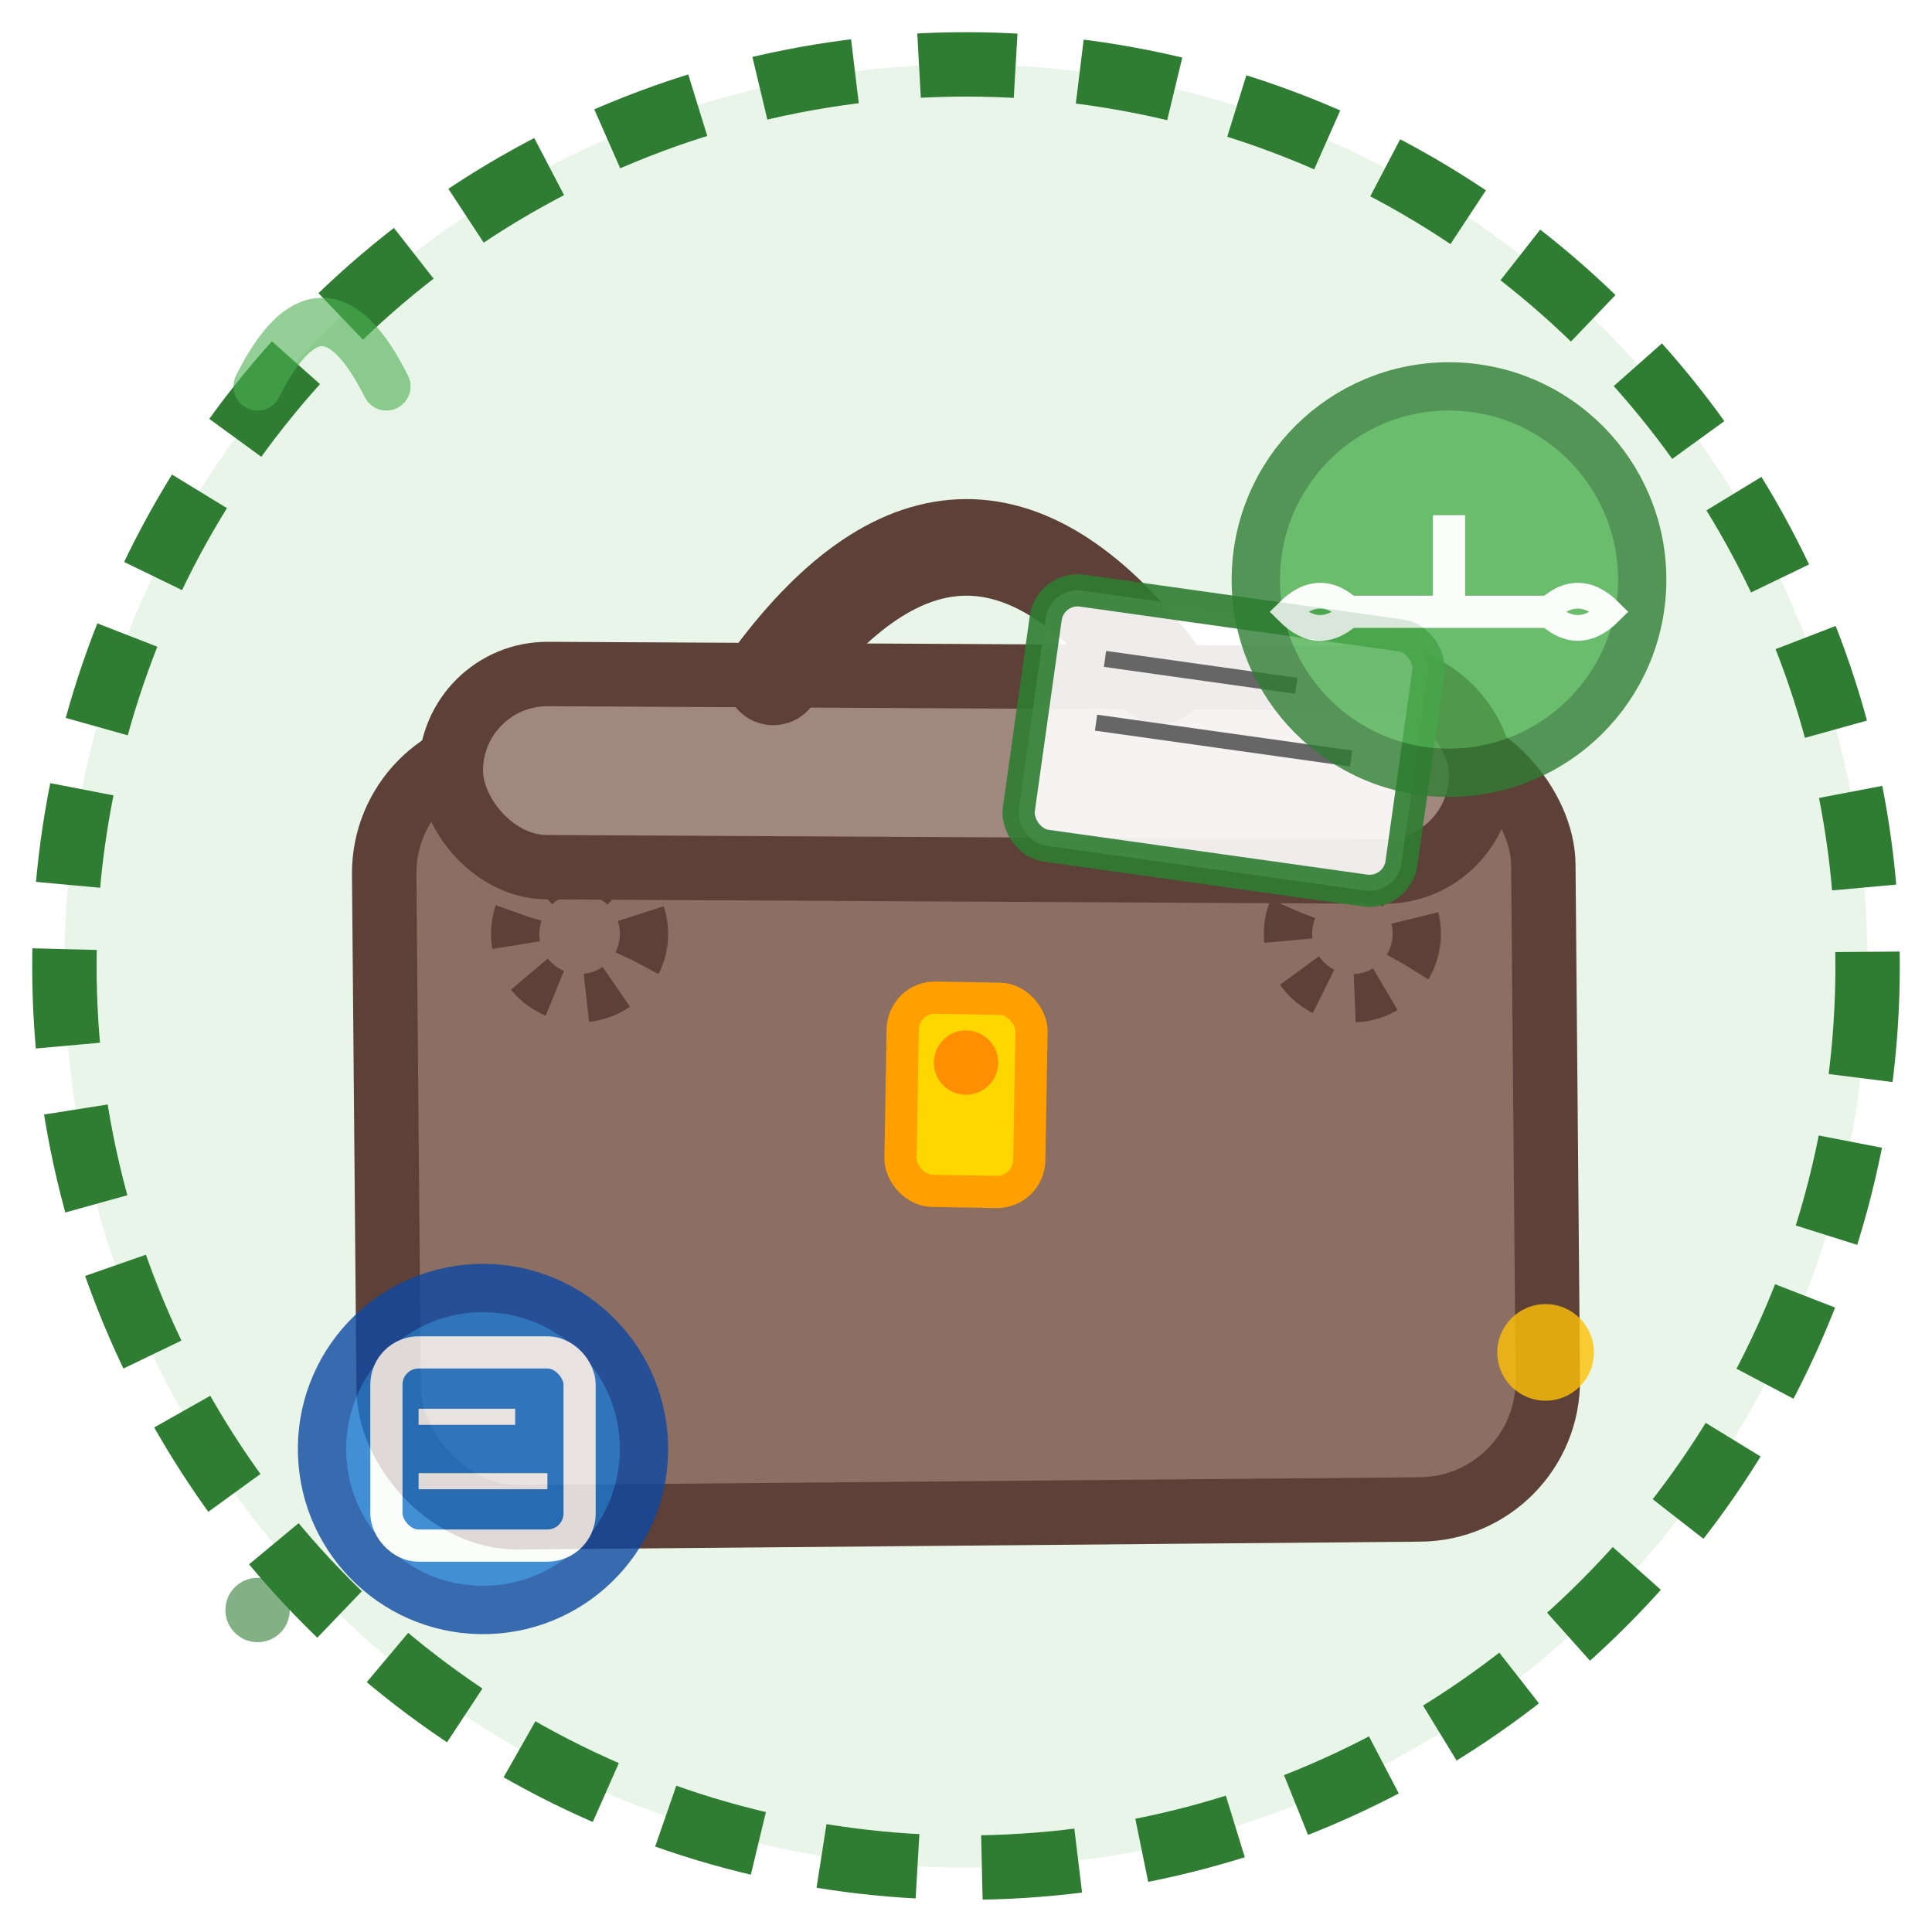 <svg width="60" height="60" viewBox="0 0 60 60" fill="none" xmlns="http://www.w3.org/2000/svg">
  <!-- Hand-drawn style services icon -->
  <defs>
    <filter id="roughPaper">
      <feTurbulence baseFrequency="0.04" numOctaves="3" result="noise"/>
      <feDisplacementMap in="SourceGraphic" in2="noise" scale="0.8"/>
    </filter>
  </defs>
  
  <!-- Background circle -->
  <circle cx="30" cy="30" r="28" fill="#E8F5E8" stroke="#2E7D32" stroke-width="2" 
          stroke-dasharray="3,2" filter="url(#roughPaper)" transform="rotate(1 30 30)"/>
  
  <!-- Briefcase/Services icon -->
  <g transform="translate(12, 15)">
    <!-- Main briefcase body -->
    <rect x="0" y="8" width="36" height="24" fill="#8D6E63" stroke="#5D4037" stroke-width="2" 
          rx="4" transform="rotate(-0.5 18 20)" filter="url(#roughPaper)"/>
    
    <!-- Briefcase lid -->
    <rect x="2" y="6" width="32" height="6" fill="#A1887F" stroke="#5D4037" stroke-width="2" 
          rx="3" transform="rotate(0.3 18 9)"/>
    
    <!-- Handle -->
    <path d="M12 6 Q18 -2 24 6" fill="none" stroke="#5D4037" stroke-width="3" 
          stroke-linecap="round" transform="rotate(-0.2 18 2)"/>
    
    <!-- Lock mechanism -->
    <rect x="16" y="16" width="4" height="6" fill="#FFD700" stroke="#FFA000" stroke-width="1" 
          rx="1" transform="rotate(1 18 19)"/>
    <circle cx="18" cy="18" r="1" fill="#FF8F00"/>
    
    <!-- Decorative clasps -->
    <circle cx="6" cy="14" r="2" fill="none" stroke="#5D4037" stroke-width="1.5" 
            stroke-dasharray="1,1" transform="rotate(-2 6 14)"/>
    <circle cx="30" cy="14" r="2" fill="none" stroke="#5D4037" stroke-width="1.5" 
            stroke-dasharray="1,1" transform="rotate(2 30 14)"/>
    
    <!-- Document peeking out -->
    <rect x="20" y="4" width="12" height="8" fill="white" stroke="#2E7D32" stroke-width="1" 
          rx="1" transform="rotate(8 26 8)" opacity="0.9"/>
    <line x1="22" y1="6" x2="28" y2="6" stroke="#666" stroke-width="0.5" transform="rotate(8 26 8)"/>
    <line x1="22" y1="8" x2="30" y2="8" stroke="#666" stroke-width="0.5" transform="rotate(8 26 8)"/>
  </g>
  
  <!-- Service indicator badges -->
  <g opacity="0.8">
    <!-- Legal scales badge -->
    <circle cx="45" cy="18" r="6" fill="#4CAF50" stroke="#2E7D32" stroke-width="1.5" 
            transform="rotate(3 45 18)"/>
    <line x1="42" y1="19" x2="48" y2="19" stroke="white" stroke-width="1"/>
    <line x1="45" y1="19" x2="45" y2="16" stroke="white" stroke-width="1"/>
    <path d="M42 19 Q41 18 40 19 Q41 20 42 19" fill="none" stroke="white" stroke-width="0.8"/>
    <path d="M48 19 Q49 18 50 19 Q49 20 48 19" fill="none" stroke="white" stroke-width="0.8"/>
    
    <!-- Document badge -->
    <circle cx="15" cy="45" r="5" fill="#1976D2" stroke="#0D47A1" stroke-width="1.5" 
            transform="rotate(-2 15 45)"/>
    <rect x="12" y="42" width="6" height="6" fill="none" stroke="white" stroke-width="1" rx="1"/>
    <line x1="13" y1="44" x2="16" y2="44" stroke="white" stroke-width="0.5"/>
    <line x1="13" y1="46" x2="17" y2="46" stroke="white" stroke-width="0.5"/>
  </g>
  
  <!-- Decorative elements -->
  <path d="M8 12 Q10 8 12 12" fill="none" stroke="#4CAF50" stroke-width="1.5" 
        stroke-linecap="round" opacity="0.6"/>
  <circle cx="48" cy="42" r="1.5" fill="#FFC107" opacity="0.8"/>
  <circle cx="8" cy="50" r="1" fill="#2E7D32" opacity="0.6"/>
</svg>
